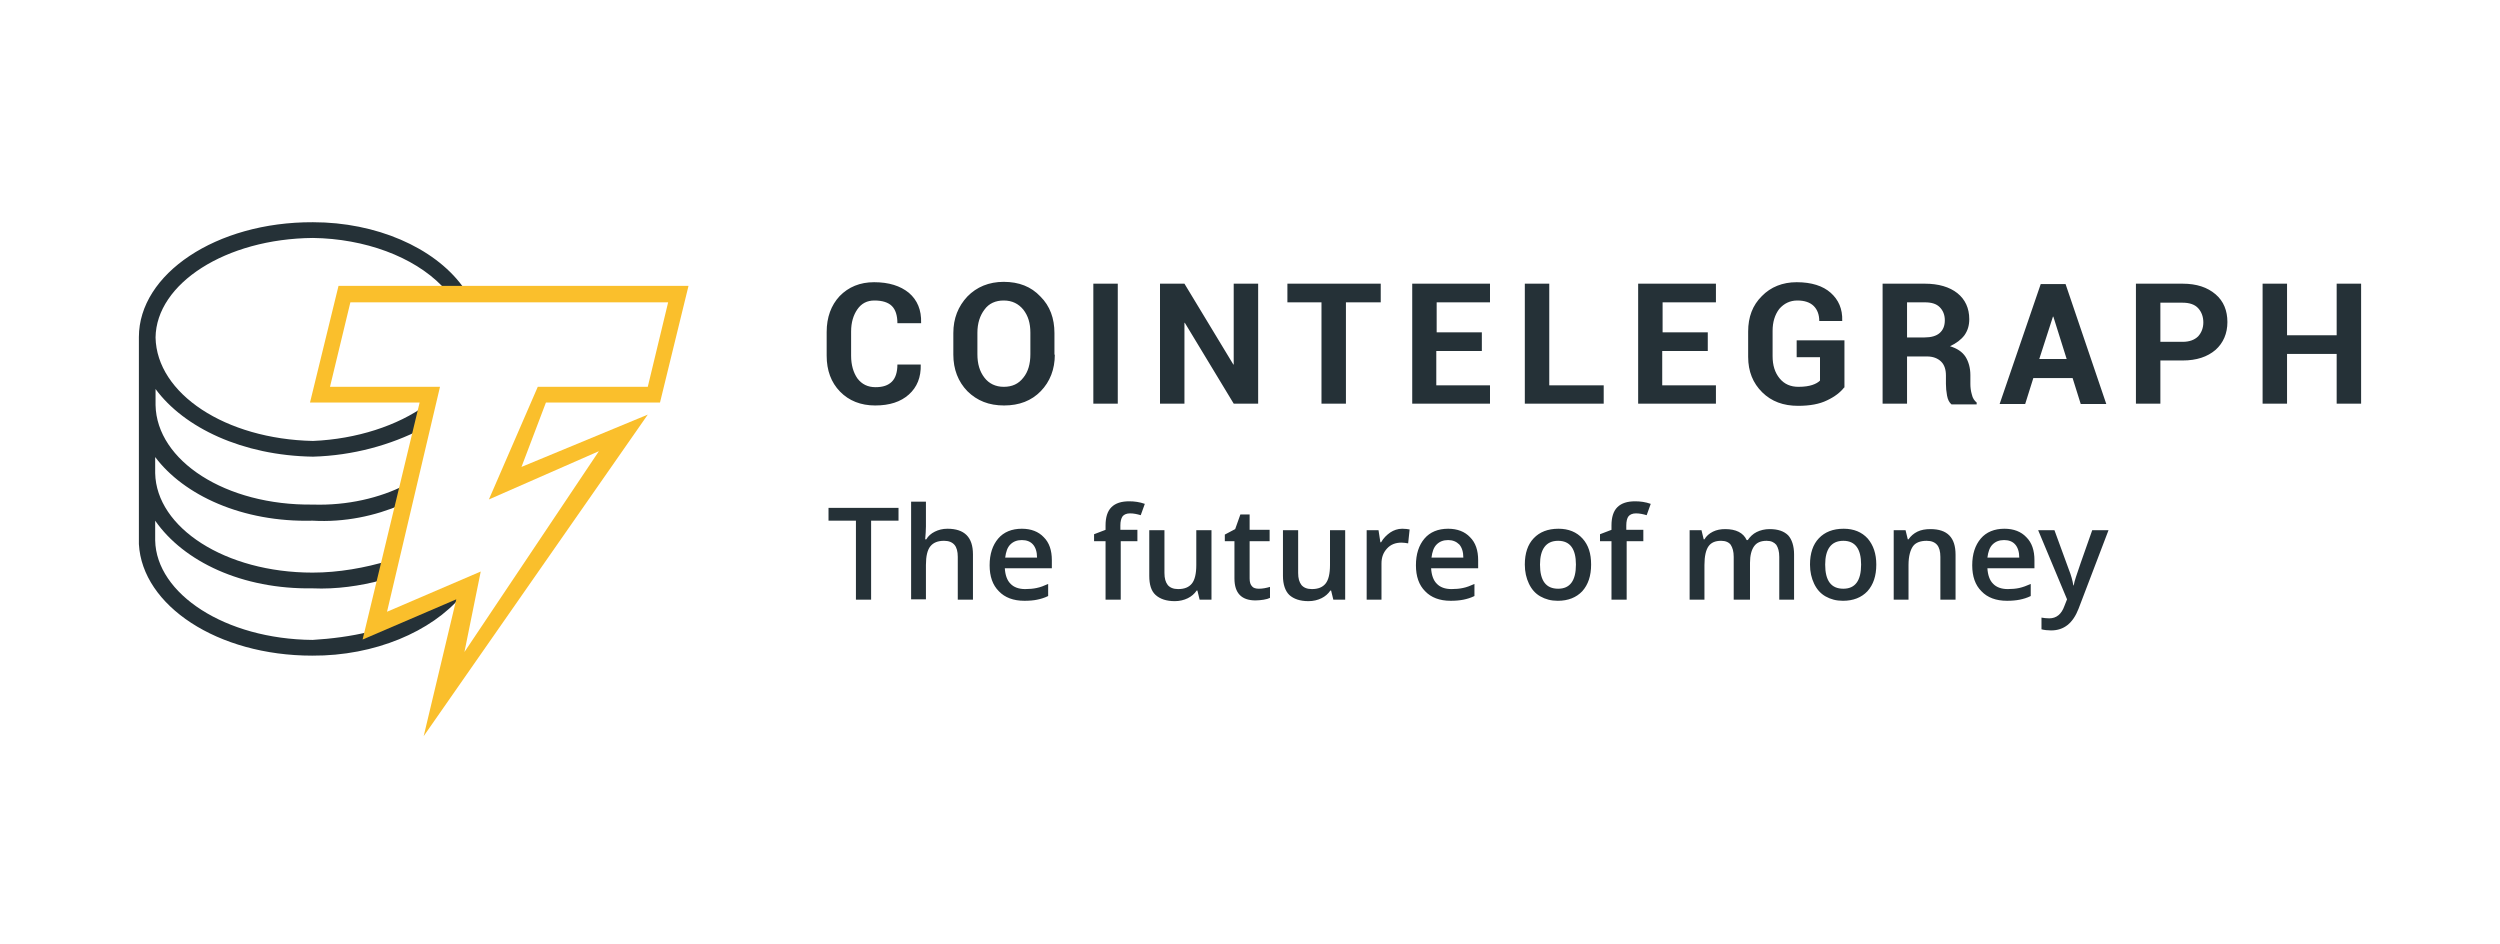 <svg width="180" height="68" viewBox="0 0 180 68" fill="none" xmlns="http://www.w3.org/2000/svg">
<path d="M33.227 42.914L26.56 45.784V45.495C25.28 45.811 23.84 45.995 22.507 46.074C16.213 46.021 11.253 42.756 11.173 38.911V37.489C13.227 40.438 17.44 42.44 22.507 42.361C24.213 42.44 25.973 42.177 27.44 41.782L28.027 40.359C26.293 40.886 24.373 41.228 22.507 41.228C16.213 41.228 11.253 37.989 11.173 34.066V32.907C13.227 35.646 17.44 37.621 22.507 37.489C24.8 37.621 27.013 37.147 28.907 36.33L29.2 34.908C27.36 35.856 24.987 36.409 22.533 36.33C16.24 36.409 11.28 33.17 11.2 29.167V28.009C13.253 30.8 17.467 32.801 22.533 32.88C25.413 32.801 28.133 32.038 30.373 30.879L30.667 29.167C28.64 30.642 25.68 31.616 22.533 31.748C16.24 31.616 11.28 28.351 11.2 24.296C11.253 20.424 16.24 17.185 22.533 17.133C26.267 17.185 29.76 18.476 31.813 20.582L32.027 20.925H33.493L33.28 20.582C31.227 17.817 27.093 16 22.533 16C15.547 15.974 10 19.74 10 24.269V24.559V39.174C10.24 43.599 15.653 47.206 22.48 47.206C26.987 47.233 31.067 45.468 33.227 42.914Z" fill="#253137"/>
<path d="M30.506 53L32.853 43.151L26.107 46.047L30.213 28.983H22.32L24.373 20.582H49.573L47.52 28.983H39.306L37.547 33.618L46.64 29.852L30.506 53ZM34.613 41.149L33.44 46.943L43.12 32.485L35.2 35.961L38.72 27.85H46.64L48.106 21.767H25.227L23.76 27.85H31.68L27.866 44.046L34.613 41.149Z" fill="#FABF2C"/>
<path d="M66.293 26.218V26.244C66.32 27.166 66.027 27.877 65.44 28.404C64.853 28.931 64.053 29.194 63.013 29.194C61.973 29.194 61.12 28.852 60.48 28.193C59.84 27.535 59.52 26.666 59.52 25.613V23.901C59.52 22.847 59.84 21.978 60.453 21.32C61.093 20.662 61.92 20.319 62.933 20.319C64 20.319 64.827 20.583 65.44 21.083C66.053 21.61 66.347 22.321 66.32 23.242V23.269H64.613C64.613 22.716 64.48 22.294 64.213 22.031C63.947 21.768 63.52 21.636 62.96 21.636C62.427 21.636 62.027 21.847 61.733 22.268C61.44 22.689 61.28 23.216 61.28 23.875V25.613C61.28 26.271 61.44 26.824 61.733 27.245C62.053 27.667 62.48 27.877 63.04 27.877C63.573 27.877 63.947 27.746 64.213 27.482C64.48 27.219 64.613 26.798 64.613 26.244H66.293V26.218ZM75.947 25.534C75.947 26.587 75.6 27.482 74.933 28.167C74.267 28.852 73.387 29.194 72.293 29.194C71.2 29.194 70.347 28.852 69.653 28.167C68.987 27.482 68.64 26.587 68.64 25.534V23.98C68.64 22.926 68.987 22.057 69.653 21.346C70.32 20.662 71.2 20.293 72.267 20.293C73.36 20.293 74.24 20.635 74.907 21.346C75.6 22.031 75.92 22.926 75.92 23.98V25.534H75.947ZM74.187 23.953C74.187 23.269 74.027 22.742 73.68 22.294C73.333 21.873 72.88 21.636 72.267 21.636C71.68 21.636 71.2 21.847 70.88 22.294C70.56 22.716 70.373 23.269 70.373 23.953V25.507C70.373 26.192 70.533 26.745 70.88 27.193C71.2 27.614 71.68 27.851 72.267 27.851C72.88 27.851 73.333 27.64 73.68 27.193C74.027 26.771 74.187 26.192 74.187 25.507V23.953ZM80.48 29.062H78.72V20.425H80.48V29.062ZM90.587 29.062H88.827L85.307 23.242H85.28V29.062H83.52V20.425H85.28L88.8 26.244H88.827V20.425H90.587V29.062ZM99.413 21.768H96.907V29.062H95.147V21.768H92.693V20.425H99.413V21.768ZM106.667 25.27H103.413V27.746H107.28V29.062H101.68V20.425H107.28V21.768H103.44V23.927H106.693V25.27H106.667ZM111.547 27.746H115.467V29.062H109.787V20.425H111.547V27.746ZM122.933 25.27H119.68V27.746H123.547V29.062H117.947V20.425H123.547V21.768H119.707V23.927H122.96V25.27H122.933ZM132.773 27.904C132.507 28.246 132.107 28.562 131.547 28.825C131.013 29.089 130.32 29.22 129.467 29.22C128.4 29.22 127.547 28.904 126.88 28.246C126.213 27.588 125.867 26.745 125.867 25.692V23.875C125.867 22.821 126.187 21.978 126.853 21.32C127.493 20.662 128.347 20.319 129.36 20.319C130.427 20.319 131.253 20.583 131.813 21.083C132.373 21.583 132.667 22.242 132.64 23.084V23.111H130.987C130.987 22.663 130.853 22.294 130.587 22.031C130.32 21.768 129.92 21.636 129.413 21.636C128.88 21.636 128.453 21.847 128.107 22.242C127.787 22.663 127.627 23.19 127.627 23.822V25.639C127.627 26.297 127.787 26.824 128.133 27.245C128.48 27.667 128.933 27.851 129.493 27.851C129.92 27.851 130.24 27.798 130.48 27.719C130.72 27.64 130.907 27.535 131.04 27.403V25.718H129.36V24.506H132.8V27.904H132.773ZM137.307 25.613V29.062H135.547V20.425H138.587C139.573 20.425 140.373 20.662 140.933 21.109C141.493 21.557 141.787 22.189 141.787 22.979C141.787 23.427 141.68 23.795 141.44 24.138C141.2 24.454 140.853 24.717 140.4 24.928C140.907 25.086 141.28 25.323 141.52 25.692C141.733 26.034 141.867 26.482 141.867 27.008V27.64C141.867 27.877 141.893 28.141 141.973 28.404C142.027 28.667 142.16 28.852 142.32 28.983V29.115H140.507C140.347 28.983 140.24 28.773 140.187 28.483C140.133 28.193 140.107 27.904 140.107 27.64V27.035C140.107 26.613 140 26.271 139.76 26.034C139.52 25.797 139.173 25.665 138.747 25.665H137.307V25.613ZM137.307 24.296H138.56C139.04 24.296 139.413 24.191 139.653 23.98C139.893 23.769 140.027 23.479 140.027 23.058C140.027 22.663 139.893 22.347 139.653 22.11C139.413 21.873 139.067 21.768 138.587 21.768H137.307V24.296ZM149.227 27.219H146.4L145.813 29.089H143.973L146.933 20.451H148.72L151.653 29.089H149.813L149.227 27.219ZM146.827 25.849H148.8L147.84 22.795H147.813L146.827 25.849ZM155.547 25.928V29.062H153.787V20.425H157.147C158.16 20.425 158.933 20.688 159.52 21.188C160.107 21.689 160.373 22.373 160.373 23.19C160.373 24.006 160.08 24.691 159.52 25.191C158.933 25.692 158.16 25.955 157.147 25.955H155.547V25.928ZM155.547 24.612H157.147C157.627 24.612 158 24.48 158.267 24.217C158.507 23.953 158.64 23.611 158.64 23.216C158.64 22.795 158.507 22.452 158.267 22.189C158.027 21.926 157.653 21.794 157.147 21.794H155.547V24.612ZM170 29.062H168.24V25.481H164.667V29.062H162.907V20.425H164.667V24.138H168.24V20.425H170V29.062Z" fill="#253137"/>
<path d="M62.72 43.178H61.627V37.489H59.653V36.568H64.693V37.489H62.72V43.178ZM70.053 43.178H68.96V40.097C68.96 39.702 68.88 39.412 68.72 39.227C68.56 39.043 68.32 38.938 67.973 38.938C67.52 38.938 67.2 39.069 66.987 39.333C66.773 39.596 66.667 40.044 66.667 40.676V43.151H65.6V36.12H66.667V37.911C66.667 38.2 66.64 38.49 66.613 38.833H66.693C66.827 38.596 67.04 38.411 67.307 38.279C67.573 38.148 67.867 38.069 68.213 38.069C69.44 38.069 70.053 38.675 70.053 39.912V43.178ZM73.76 43.257C72.96 43.257 72.347 43.02 71.92 42.572C71.467 42.124 71.253 41.492 71.253 40.702C71.253 39.886 71.467 39.254 71.867 38.78C72.267 38.306 72.853 38.069 73.573 38.069C74.24 38.069 74.773 38.279 75.147 38.675C75.547 39.069 75.733 39.623 75.733 40.334V40.913H72.347C72.373 41.387 72.507 41.782 72.747 42.019C72.987 42.282 73.36 42.414 73.813 42.414C74.107 42.414 74.4 42.388 74.64 42.335C74.907 42.282 75.173 42.177 75.467 42.045V42.914C75.2 43.046 74.933 43.125 74.667 43.178C74.427 43.23 74.107 43.257 73.76 43.257ZM73.573 38.885C73.227 38.885 72.96 38.99 72.747 39.201C72.533 39.412 72.427 39.728 72.373 40.149H74.667C74.667 39.728 74.56 39.412 74.373 39.201C74.187 38.99 73.92 38.885 73.573 38.885ZM81.92 38.964H80.693V43.178H79.6V38.964H78.773V38.464L79.6 38.148V37.832C79.6 37.252 79.733 36.805 80.027 36.515C80.32 36.225 80.747 36.094 81.307 36.094C81.68 36.094 82.053 36.146 82.427 36.278L82.133 37.094C81.867 37.016 81.627 36.963 81.36 36.963C81.12 36.963 80.933 37.042 80.827 37.173C80.72 37.331 80.667 37.542 80.667 37.832V38.148H81.893V38.964H81.92ZM86.373 43.178L86.213 42.519H86.16C86 42.756 85.787 42.941 85.52 43.072C85.253 43.204 84.933 43.283 84.587 43.283C83.973 43.283 83.52 43.125 83.2 42.835C82.88 42.546 82.747 42.072 82.747 41.466V38.174H83.84V41.255C83.84 41.65 83.92 41.914 84.08 42.124C84.24 42.309 84.48 42.414 84.827 42.414C85.28 42.414 85.6 42.282 85.813 42.019C86.027 41.756 86.133 41.308 86.133 40.676V38.174H87.227V43.178H86.373ZM90.64 42.388C90.907 42.388 91.173 42.335 91.44 42.256V43.046C91.333 43.099 91.173 43.151 90.987 43.178C90.8 43.204 90.613 43.23 90.4 43.23C89.387 43.23 88.88 42.704 88.88 41.65V38.964H88.187V38.49L88.933 38.095L89.307 37.042H89.973V38.148H91.413V38.964H89.973V41.65C89.973 41.914 90.027 42.098 90.16 42.23C90.24 42.335 90.427 42.388 90.64 42.388ZM96 43.178L95.84 42.519H95.787C95.627 42.756 95.413 42.941 95.147 43.072C94.88 43.204 94.56 43.283 94.213 43.283C93.6 43.283 93.147 43.125 92.827 42.835C92.533 42.546 92.373 42.072 92.373 41.466V38.174H93.467V41.255C93.467 41.65 93.547 41.914 93.707 42.124C93.867 42.309 94.107 42.414 94.453 42.414C94.907 42.414 95.227 42.282 95.44 42.019C95.653 41.756 95.76 41.308 95.76 40.676V38.174H96.853V43.178H96ZM100.96 38.069C101.173 38.069 101.36 38.095 101.493 38.121L101.387 39.122C101.227 39.096 101.067 39.069 100.907 39.069C100.48 39.069 100.133 39.201 99.867 39.491C99.6 39.781 99.467 40.123 99.467 40.571V43.178H98.4V38.174H99.253L99.387 39.043H99.44C99.6 38.754 99.84 38.517 100.107 38.332C100.347 38.174 100.64 38.069 100.96 38.069ZM104.453 43.257C103.653 43.257 103.04 43.02 102.613 42.572C102.16 42.124 101.947 41.492 101.947 40.702C101.947 39.886 102.16 39.254 102.56 38.78C102.96 38.306 103.547 38.069 104.267 38.069C104.933 38.069 105.467 38.279 105.84 38.675C106.24 39.069 106.427 39.623 106.427 40.334V40.913H103.04C103.067 41.387 103.2 41.782 103.44 42.019C103.68 42.282 104.053 42.414 104.507 42.414C104.8 42.414 105.093 42.388 105.333 42.335C105.6 42.282 105.867 42.177 106.16 42.045V42.914C105.893 43.046 105.627 43.125 105.36 43.178C105.093 43.23 104.8 43.257 104.453 43.257ZM104.267 38.885C103.92 38.885 103.653 38.99 103.44 39.201C103.227 39.412 103.12 39.728 103.067 40.149H105.36C105.36 39.728 105.253 39.412 105.067 39.201C104.853 38.99 104.587 38.885 104.267 38.885ZM114.56 40.65C114.56 41.466 114.347 42.098 113.92 42.572C113.493 43.02 112.907 43.257 112.16 43.257C111.68 43.257 111.28 43.151 110.907 42.941C110.533 42.73 110.267 42.414 110.08 42.019C109.893 41.624 109.787 41.176 109.787 40.65C109.787 39.833 110 39.201 110.427 38.754C110.853 38.306 111.44 38.069 112.213 38.069C112.933 38.069 113.52 38.306 113.947 38.78C114.373 39.254 114.56 39.86 114.56 40.65ZM110.88 40.65C110.88 41.808 111.307 42.388 112.187 42.388C113.04 42.388 113.467 41.808 113.467 40.65C113.467 39.517 113.04 38.938 112.187 38.938C111.733 38.938 111.413 39.096 111.2 39.386C110.987 39.675 110.88 40.097 110.88 40.65ZM118.347 38.964H117.12V43.178H116.027V38.964H115.2V38.464L116.027 38.148V37.832C116.027 37.252 116.16 36.805 116.453 36.515C116.747 36.225 117.173 36.094 117.733 36.094C118.107 36.094 118.48 36.146 118.853 36.278L118.56 37.094C118.293 37.016 118.053 36.963 117.787 36.963C117.547 36.963 117.36 37.042 117.253 37.173C117.147 37.305 117.093 37.542 117.093 37.832V38.148H118.32V38.964H118.347ZM125.92 43.178H124.827V40.097C124.827 39.702 124.747 39.438 124.613 39.227C124.48 39.043 124.24 38.938 123.92 38.938C123.493 38.938 123.2 39.069 123.013 39.333C122.827 39.596 122.72 40.044 122.72 40.676V43.178H121.653V38.174H122.507L122.667 38.833H122.72C122.853 38.596 123.067 38.411 123.333 38.279C123.6 38.148 123.893 38.095 124.213 38.095C124.987 38.095 125.52 38.358 125.76 38.885H125.84C126 38.648 126.213 38.438 126.48 38.306C126.747 38.174 127.067 38.095 127.413 38.095C128.027 38.095 128.453 38.253 128.747 38.543C129.013 38.833 129.173 39.306 129.173 39.912V43.178H128.107V40.097C128.107 39.702 128.027 39.438 127.893 39.227C127.733 39.043 127.52 38.938 127.2 38.938C126.773 38.938 126.48 39.069 126.293 39.333C126.107 39.596 126 39.991 126 40.518V43.178H125.92ZM135.093 40.65C135.093 41.466 134.88 42.098 134.453 42.572C134.027 43.02 133.44 43.257 132.693 43.257C132.213 43.257 131.813 43.151 131.44 42.941C131.067 42.73 130.8 42.414 130.613 42.019C130.427 41.624 130.32 41.176 130.32 40.65C130.32 39.833 130.533 39.201 130.96 38.754C131.387 38.306 131.973 38.069 132.747 38.069C133.467 38.069 134.053 38.306 134.48 38.78C134.88 39.254 135.093 39.86 135.093 40.65ZM131.413 40.65C131.413 41.808 131.84 42.388 132.72 42.388C133.573 42.388 134 41.808 134 40.65C134 39.517 133.573 38.938 132.72 38.938C132.267 38.938 131.947 39.096 131.733 39.386C131.52 39.675 131.413 40.097 131.413 40.65ZM140.8 43.178H139.707V40.097C139.707 39.702 139.627 39.412 139.467 39.227C139.307 39.043 139.067 38.938 138.72 38.938C138.267 38.938 137.92 39.069 137.733 39.333C137.547 39.596 137.413 40.044 137.413 40.676V43.178H136.347V38.174H137.2L137.36 38.833H137.413C137.573 38.596 137.787 38.411 138.053 38.279C138.32 38.148 138.64 38.095 138.987 38.095C140.213 38.095 140.8 38.701 140.8 39.939V43.178ZM144.507 43.257C143.707 43.257 143.093 43.02 142.667 42.572C142.213 42.124 142 41.492 142 40.702C142 39.886 142.213 39.254 142.613 38.78C143.013 38.306 143.6 38.069 144.32 38.069C144.987 38.069 145.52 38.279 145.893 38.675C146.293 39.069 146.48 39.623 146.48 40.334V40.913H143.093C143.12 41.387 143.253 41.782 143.493 42.019C143.733 42.282 144.107 42.414 144.56 42.414C144.853 42.414 145.147 42.388 145.387 42.335C145.627 42.282 145.92 42.177 146.213 42.045V42.914C145.947 43.046 145.68 43.125 145.413 43.178C145.147 43.23 144.853 43.257 144.507 43.257ZM144.293 38.885C143.947 38.885 143.68 38.99 143.467 39.201C143.253 39.412 143.147 39.728 143.093 40.149H145.387C145.387 39.728 145.28 39.412 145.093 39.201C144.907 38.99 144.64 38.885 144.293 38.885ZM146.747 38.174H147.92L148.96 41.018C149.12 41.413 149.227 41.808 149.28 42.151H149.307C149.333 41.993 149.387 41.782 149.467 41.545C149.547 41.308 149.92 40.176 150.64 38.174H151.813L149.653 43.836C149.253 44.863 148.613 45.39 147.68 45.39C147.44 45.39 147.2 45.364 146.987 45.311V44.468C147.147 44.494 147.333 44.521 147.547 44.521C148.053 44.521 148.427 44.231 148.64 43.625L148.827 43.151L146.747 38.174Z" fill="#253137"/>
</svg>
